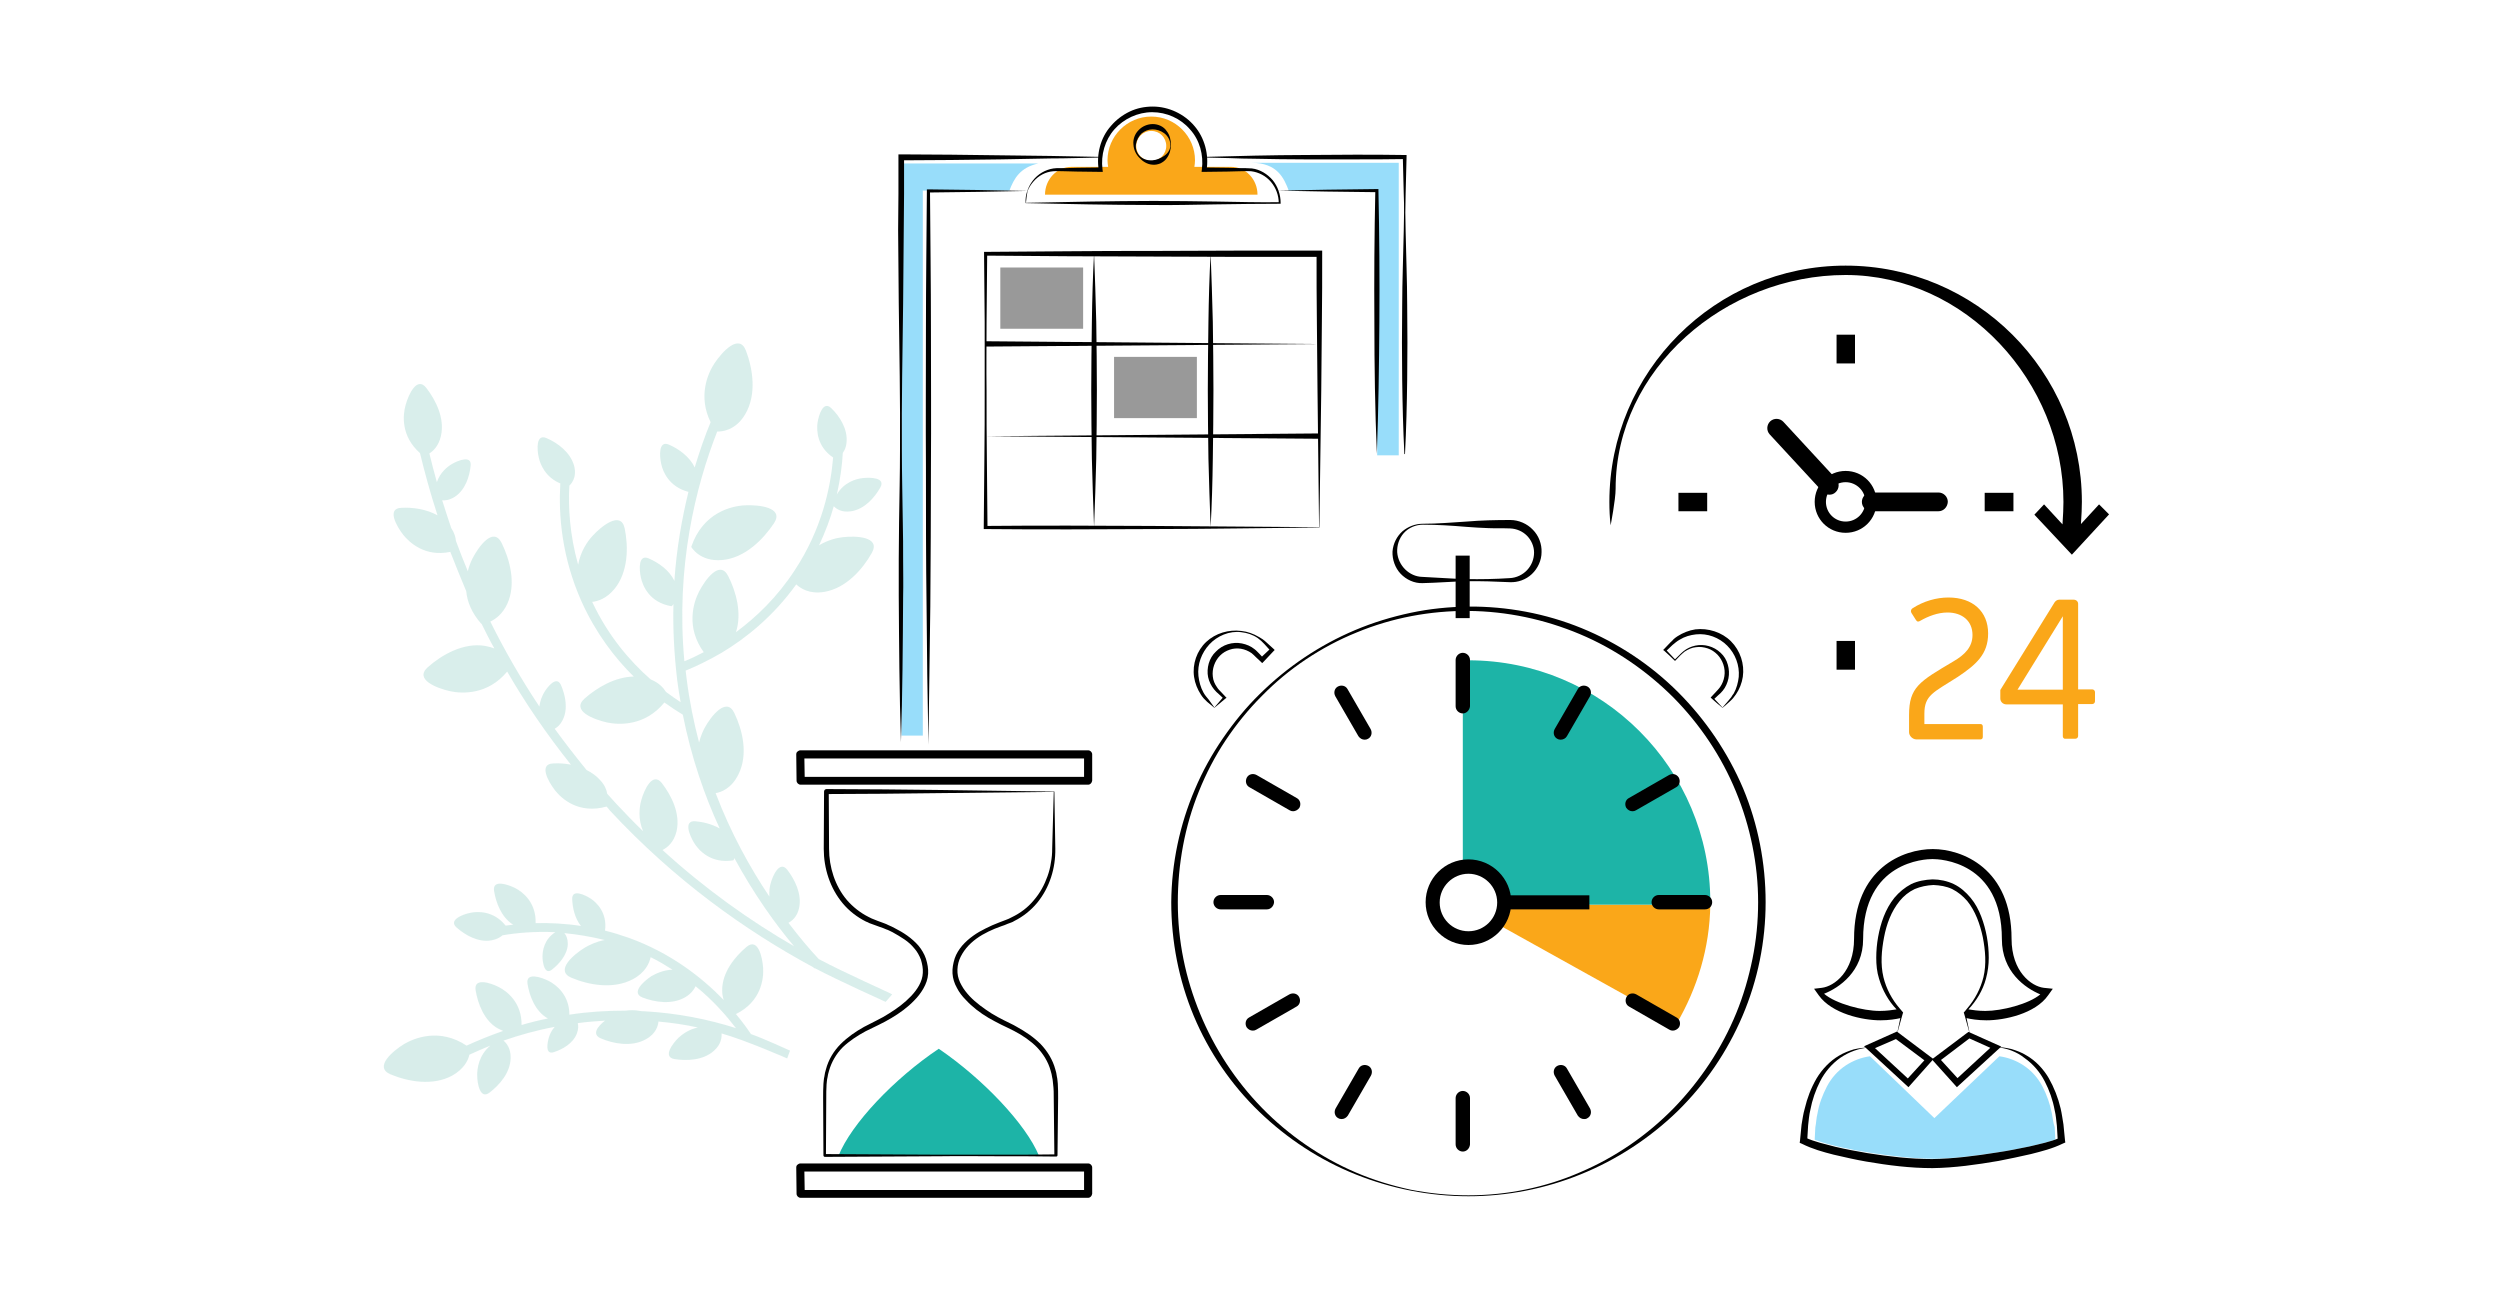 <?xml version="1.0" encoding="utf-8"?>
<!-- Generator: Adobe Illustrator 26.0.1, SVG Export Plug-In . SVG Version: 6.00 Build 0)  -->
<svg version="1.1" xmlns="http://www.w3.org/2000/svg" xmlns:xlink="http://www.w3.org/1999/xlink" x="0px" y="0px" width="800px"
	 height="420px" viewBox="0 0 800 420" style="enable-background:new 0 0 800 420;" xml:space="preserve">
<style type="text/css">
	.st0{fill:#98DDFA;}
	.st1{fill:#FAA719;}
	.st2{fill:#999999;}
	.st3{fill:#1DB4A7;}
	.st4{opacity:0.5;fill:#B3DDD7;}
	.st5{opacity:0.5;}
	.st6{fill:#B3DDD7;}
</style>
<g id="Layer_1">
</g>
<g id="Layer_2">
	<g>
		<path class="st0" d="M440.7,61h-28.3c-1.5-3.9-3.6-8.9-11.9-8.9h47.1v93.6h-6.9V61z"/>
		<path class="st1" d="M334.4,62.3h68c0-4.9-3.8-8.9-8.4-8.9h-11.8c0.1-0.7,0.2-1.4,0.2-2.1c0-7.7-6.3-14-14-14c-7.7,0-14,6.3-14,14
			c0,0.7,0.1,1.4,0.2,2.1h-11.8C338.2,53.4,334.4,57.4,334.4,62.3z M373.2,46.7c0,2.6-2.1,4.8-4.8,4.8c-2.6,0-4.8-2.1-4.8-4.8
			c0-2.6,2.1-4.8,4.8-4.8C371.1,41.9,373.2,44,373.2,46.7z"/>
		<rect x="320.1" y="85.6" class="st2" width="26.5" height="19.6"/>
		<rect x="356.5" y="114.2" class="st2" width="26.5" height="19.6"/>
		<path class="st1" d="M481.1,289.5c-0.2,2.3-1,4.3-2.3,6l57.7,32.1c6.6-11.3,10.6-24.2,10.8-38.1H481.1z"/>
		<path class="st3" d="M469.9,211.3c-0.6,0-1.2,0.2-1.8,0.2v66.2c0.6-0.1,1.2-0.4,1.8-0.4c6.3,0,11.4,5.1,11.4,11.4
			c0,0.3-0.1,0.5-0.2,0.8h66.1c0-0.3,0.1-0.5,0.1-0.8C547.3,246,512.7,211.3,469.9,211.3z"/>
		<path class="st3" d="M300.4,335.6c-14.2,9.5-28,24-32.1,34.3h64.2C328.3,359.7,314.5,345.2,300.4,335.6z"/>
		<path class="st0" d="M295.3,235.4V61H323c1.5-3.9,3.4-7.4,9.3-8.7c-4.9,0-43.8,0-43.8,0v183.1H295.3z"/>
		<g>
			<path class="st4" d="M252.8,336.2c0,0-8-3.7-12.5-5.3c-1.2-1.8-2.8-4-4.8-6.4c8.1-4,8.9-11.3,8.7-14.7c-0.2-3.4-1.6-9.9-5.3-6.8
				s-7.9,8.2-7.8,14c0,1.2,0.2,2.1,0.5,3c-6.9-7.1-16.8-15-30.4-19.9c-2.6-0.9-5.1-1.7-7.6-2.3c0.8-5.7-2.7-9-4.5-10.2
				c-2-1.3-6.1-3.2-6,0.1c0.1,2.7,0.8,6.1,2.8,8.6c-5.2-0.8-10.1-1-14.5-0.9c0.2-6.7-4.2-10-6.5-11.2c-2.4-1.2-7.4-2.9-6.8,0.9
				c0.6,3.7,2.3,8.4,6.1,10.8c-0.8,0.1-1.6,0.2-2.4,0.3c-3.8-4.8-9-4.6-11.3-4.1c-2.5,0.5-7.1,2.3-4.4,4.7c2.7,2.4,7,4.9,11.2,4.1
				c1.6-0.3,2.7-0.9,3.5-1.6c4.6-0.8,10.4-1.3,16.9-1c-3.6,2.3-4.1,6-4.1,7.8c0,2,0.7,6,3,4.2c2.3-1.8,5-4.8,5.1-8.2
				c0-1.7-0.5-2.8-1.1-3.5c4.1,0.4,8.4,1.1,12.9,2.2c-2.7,0.5-4.9,1.6-6.3,2.4c-3.6,2.2-9.8,7.4-4.3,9.7c5.5,2.3,13.4,3.8,19.7,0.4
				c3.9-2.1,5.2-5.1,5.6-7c2.5,1.2,4.8,2.6,7,4c-3,0.1-5.4,1.3-6.8,2.1c-2.4,1.6-6.6,5.3-2.8,6.8c3.9,1.5,9.4,2.4,13.7-0.1
				c1.8-1.1,2.7-2.3,3.3-3.5c5.7,4.6,9.9,9.5,12.9,13.4c-8.8-2.8-18.6-4.8-29.4-5.4c-0.4,0-0.8,0-1.3-0.1c-1.6-0.3-3.1-0.3-4.5-0.1
				c-6.4,0-12.4,0.4-18.1,1.3c0-6.4-4.3-9.6-6.6-10.8c-2.4-1.2-7.4-2.9-6.8,0.9c0.6,3.8,2.4,8.8,6.5,11.1c0,0,0,0,0.1,0
				c-3,0.6-5.8,1.3-8.5,2.1c0.1-7.2-4.7-10.8-7.2-12.1c-2.7-1.4-8.2-3.2-7.5,1c0.7,4.2,2.7,9.7,7.1,12.2c0.6,0.3,1.2,0.6,1.7,0.8
				c-4.3,1.5-8.2,3.1-11.7,4.7c-8.6-5.7-16.6-2.5-20-0.5c-3.6,2.2-9.8,7.4-4.3,9.7c5.5,2.3,13.4,3.8,19.7,0.4
				c3.7-2.1,5.1-4.8,5.5-6.7c2.1-1,4.3-1.9,6.7-2.9c-3.7,3.1-4.2,7.3-4.2,9.4c0,2.7,0.9,8,4,5.6c3.1-2.4,6.6-6.3,6.7-11
				c0.1-3.2-1.4-4.9-2.3-5.6c4.9-1.7,10.4-3.3,16.4-4.4c-1,1.1-1.5,2.3-1.8,3.2c-0.6,1.9-1.3,5.8,1.5,4.9c2.8-0.9,6.2-2.8,7.4-6
				c0.5-1.3,0.5-2.4,0.3-3.3c2.8-0.4,5.7-0.6,8.7-0.8c-2.3,1.8-4.4,4.4-1.3,5.7c4,1.7,9.8,2.8,14.3,0.3c3.4-1.8,4-4.5,4.1-5.7
				c4.4,0.4,8.6,1,12.6,1.9c-2.9,0.6-5,2.2-6.2,3.3c-1.9,1.9-5.1,6.1-1.3,6.8c3.8,0.6,9.1,0.5,12.6-2.6c2.4-2.1,2.6-4.4,2.5-5.6
				c7.8,2.2,21,8,21,8L252.8,336.2z"/>
			<g class="st5">
				<path class="st6" d="M262,306.9c-2.9-3.1-6.2-7-9.7-11.6c1.1-0.6,2.8-1.9,3.4-4.7c1-4.5-1.4-9.2-3.8-12.3
					c-2.4-3-4.6,1.8-5.3,4.4c-0.3,1-0.5,2.5-0.4,4.2c-6.1-9.1-12.3-20.2-17.2-33.1c1.8-0.3,5.1-1.5,7.3-6c3.2-6.4,1.3-14.2-1.3-19.6
					c-2.5-5.4-7.5,1-9.5,4.7c-0.6,1.1-1.3,2.7-1.8,4.7c-1.7-6.5-3.1-13.3-4-20.6c-0.1-0.8-0.2-1.6-0.3-2.4c3.2-1.3,7.2-3.2,11.5-5.7
					c7.7-4.6,16.5-11.6,23.9-21.9c1.4,1.3,4.2,3.2,9,2.4c7-1.2,12.3-7.3,15.2-12.5c2.9-5.2-5.2-5.5-9.3-5c-1.9,0.2-4.8,0.9-7.6,2.6
					c2-4.3,3.6-8.5,4.7-12.5c0.8,0.8,2.5,2.1,5.6,1.6c4.3-0.7,7.5-4.4,9.3-7.6c1.8-3.2-3.2-3.3-5.7-3c-2,0.2-5.9,1.3-8.2,5.2
					c1.1-4.9,1.7-9.5,1.9-13.3c0.6-0.8,1.1-1.9,1.2-3.4c0.4-4.3-2.3-8.4-4.9-10.9c-2.6-2.5-4,2.2-4.4,4.7c-0.3,2.4-0.2,7.6,5,11.1
					c-0.8,9.6-3.6,22.9-12.3,36.1c-5.6,8.6-12.3,15-18.8,19.8c2-6.1,0-13.1-2.5-18c-2.7-5.3-7.4,1.3-9.3,5
					c-1.8,3.5-4.3,11.4,1.5,19.4c-2.3,1.2-4.4,2.2-6.2,2.9c-2.8-30.3,3.6-55.9,10.5-73.5c1.2,0,5.8-0.1,9-5.6
					c3.7-6.3,2.4-14.5,0.2-20.3c-2.2-5.7-7.7,0.5-10.1,4.1c-2.1,3.2-5.3,10.5-1.2,18.8c-1.8,4.3-3.5,9.2-5.1,14.5
					c-1.6-3.5-5.2-6-8.2-7.3c-3.4-1.5-3.1,3.6-2.5,6.2c0.5,2.4,2.5,7.3,8.7,8.9c-2.1,8.6-3.8,18.1-4.5,28.5
					c-1.6-3.5-5.2-5.9-8.2-7.2c-3.4-1.5-3.1,3.6-2.5,6.2c0.6,2.6,2.7,7.9,9.8,9.1c0,0,0.3-0.2,0.6-0.7c-0.2,7.7,0.2,15.8,1.2,24.3
					c0.3,2.4,0.7,4.8,1.1,7.1c-1.5-1-3.1-2.1-4.7-3.3c-0.8-1.3-2.2-2.9-4.9-4c-6.6-5.8-13.6-13.9-18.7-24.8c1.9-0.2,4.6-1.1,7.1-4.1
					c4.5-5.5,4.5-13.6,3.3-19.4c-1.2-5.8-7.5-0.7-10.3,2.4c-1.6,1.7-3.8,4.9-4.6,9.2c-2.7-9.6-3.2-18.4-2.8-25.3
					c0.3-0.3,2.6-2.4,1.5-6.4c-1.2-4.3-5.3-7.3-8.8-8.8c-3.4-1.5-3.1,3.6-2.5,6.2c0.5,2.2,2.1,6.3,6.9,8.3
					c-0.6,9.9,0.4,23.5,6.8,37.8c4.6,10.2,10.7,18.1,16.7,24c-6.1,0.1-11.8,3.6-15.7,7c-4.5,4,3.1,6.8,7.2,7.7
					c3.8,0.8,12.1,1.2,18.3-6.4c2.1,1.5,4.1,2.8,5.9,3.9c2.7,13.6,6.9,25.8,11.8,36.4c-2.5-1.4-5.4-2.1-7.8-2.3
					c-3.9-0.3-1.8,4.6-0.4,6.9c1.4,2.3,5.3,6.8,12.6,5.6c0,0,0.2-0.3,0.3-0.7c6.3,11.6,13.1,21.1,19.1,28.2
					c-14-8.1-28.3-18.2-42.1-30.8c1.4-0.7,3.6-2.3,4.5-6c1.3-5.7-1.7-11.5-4.7-15.4c-3-3.8-5.7,2.2-6.6,5.5c-0.6,2.1-1.1,6,0.6,9.9
					c-2.9-2.8-5.7-5.7-8.6-8.8c-1-1.1-1.9-2.1-2.9-3.2c-0.2-1.3-0.8-2.8-2.2-4.3c-1.2-1.4-2.8-2.5-4.4-3.3c-3.6-4.4-7-8.8-10.2-13.2
					c0.9-0.5,1.8-1.3,2.5-2.7c1.9-3.6,0.9-8.1-0.5-11.3c-1.4-3.1-4.3,0.5-5.5,2.6c-0.5,0.9-1.2,2.5-1.4,4.3
					c-6.1-9.2-11.3-18.3-15.7-27.2c1.7-0.8,3.9-2.4,5.4-5.6c3-6.5,0.8-14.3-1.8-19.6c-2.7-5.3-7.4,1.3-9.3,5c-0.5,1-1.1,2.4-1.5,4.1
					c-1.4-3.3-2.6-6.5-3.8-9.7c-0.1-1.2-0.5-2.6-1.5-4.1c-1-3-2-6-2.9-8.9c1,0.1,2.4-0.1,4-1.1c3.4-2.2,4.8-6.6,5.1-10
					c0.4-3.4-4-1.7-6-0.5c-1.4,0.8-3.8,2.7-4.8,5.8c-0.9-3.2-1.7-6.3-2.4-9.2c1.3-0.8,3-2.5,3.7-5.6c1.3-5.7-1.7-11.5-4.7-15.4
					c-3-3.8-5.7,2.2-6.6,5.5c-0.9,3.1-1.6,9.9,4.6,15.4c1.5,6.2,3.3,12.8,5.6,19.9c-3.6-2-8-2.6-11.5-2.4c-4.9,0.1-1.6,5.9,0.5,8.6
					c2,2.5,7,7.2,15.1,5.5c1.6,4.1,3.3,8.3,5.1,12.6c0.3,3.3,1.7,6.9,4.8,10.4c0,0,0,0,0.1,0c1.3,2.6,2.6,5.3,4.1,7.9
					c-0.8-0.3-1.8-0.6-2.9-0.8c-7-1.2-14,2.9-18.4,6.8c-4.5,4,3.1,6.8,7.2,7.7c3.8,0.8,12,1.2,18.2-6.3c5.7,9.9,12.5,19.9,20.4,29.8
					c-1.9-0.4-3.8-0.5-5.6-0.4c-4.9,0.1-1.6,5.9,0.5,8.6c2.1,2.7,7.6,7.7,16.5,5.2c0,0,0,0,0,0c0.4,0.4,0.7,0.8,1,1.2
					c20.9,22.5,43.6,38.6,65.1,50.2c0.1,0.1,0.3,0.3,0.4,0.4l0.1-0.1c7.8,4.1,22.7,10.8,22.7,10.8l2.1-2.4
					C285.4,318,270,311.2,262,306.9z"/>
				<path class="st6" d="M238.4,161.7c-4.3,0.2-13.5,2.3-17.2,13.3c0,0,2.7,4.9,10,4.2c7.3-0.7,13.1-6.7,16.5-11.8
					C251,162.3,242.7,161.5,238.4,161.7z"/>
			</g>
		</g>
		<g>
			<path d="M610.7,347.9l-14.2-13.1l10.5-4.7l11.7,8.8L610.7,347.9z M600,335.4l10.5,9.7l5.3-5.8l-9.1-6.8L600,335.4z"/>
			<path d="M626.2,347.9l-8-8.9l11.7-8.8l10.5,4.7L626.2,347.9z M621.1,339.2l5.3,5.8l10.5-9.7l-6.7-3L621.1,339.2z"/>
			<path class="st0" d="M656.6,356.3c-0.6-3-1.6-5.9-3-8.6c-1.4-2.7-3.5-5.1-6.1-6.8c-2.3-1.5-4.9-2.5-7.7-2.9L619,357.8L598.4,338
				c-2.8,0.4-5.4,1.4-7.7,2.9c-2.6,1.7-4.7,4.1-6.1,6.8c-1.4,2.7-2.5,5.6-3,8.6c-0.4,1.5-0.4,3-0.7,4.5l-0.2,3.9
				c2.7,1.1,5.8,1.8,8.7,2.5c3.2,0.7,6.5,1.3,9.8,1.8c6.6,1,13.3,1.8,19.9,1.8c6.6-0.1,13.3-1,19.9-2c3.3-0.5,6.6-1.1,9.9-1.8
				c3-0.7,6.1-1.3,8.8-2.4l-0.2-3.9C657,359.3,656.9,357.8,656.6,356.3z"/>
			<path d="M654,316.1c-4-0.5-10.3-5.2-10.3-15.7c0-22.6-15.9-28.7-25.2-28.7c-9.4,0-25.2,6-25.2,28.7c0,10.5-6.3,15.2-10.3,15.7
				l-2.5,0.3l1.5,2.1c4.2,5.9,14.1,8,19.7,8c2.8,0,5.1-0.4,6.4-0.7l-1.1,5.3l1.5-5.4c0.2-0.8,0.5-1.7,0.5-1.7s-0.6-0.7-1.1-1.3
				c-2.5-2.9-4.3-6.3-5.2-10c-1-4.2-0.6-8.6,0.2-12.8c0.8-4.2,2.3-8.3,5-11.6c1.3-1.6,2.9-2.9,4.8-3.8c1.9-0.8,3.9-1.2,6-1.3
				c2.1,0.1,4.1,0.4,6,1.3c1.8,0.9,3.4,2.2,4.8,3.8c2.6,3.2,4.1,7.4,5,11.6c0.8,4.2,1.2,8.6,0.2,12.8c-0.9,3.6-2.7,7.1-5.2,10
				c-0.5,0.7-1.1,1.3-1.1,1.3s0.3,0.9,0.5,1.7l1.5,5.4l-1.1-5.3c1.3,0.3,3.6,0.7,6.4,0.7c5.7,0,15.6-2.1,19.7-8l1.5-2.1L654,316.1z
				 M635.3,323.5c-2.2,0-4.2-0.3-5.4-0.5c2.6-2.8,4.6-6.1,5.6-9.8c0.6-2.2,0.9-4.5,0.9-6.7c0-2.2-0.2-4.5-0.6-6.7
				c-0.4-2.2-1-4.4-1.8-6.5c-0.8-2.1-1.9-4.2-3.4-6c-1.5-1.8-3.3-3.4-5.4-4.4c-2.1-1-4.5-1.5-6.8-1.5c-2.3,0.1-4.7,0.5-6.8,1.5
				c-2.1,1.1-3.9,2.6-5.4,4.4c-2.9,3.6-4.4,8.1-5.2,12.5c-0.4,2.2-0.6,4.5-0.6,6.7c0,2.2,0.2,4.5,0.9,6.7c1.1,3.7,3,7.1,5.6,9.8
				c-1.2,0.2-3.2,0.5-5.4,0.5c-5.3,0-14.1-2.3-17.8-5.5c4.8-1.9,12.5-7.1,12.5-17.5c0-24.9,19.9-25.6,22.2-25.6
				c2.3,0,22.2,0.7,22.2,25.6c0,10.5,7.5,15.7,12.3,17.7C649.2,321.3,640.6,323.5,635.3,323.5z"/>
			<path d="M638.6,335.1c1.7-0.1,3.4,0.2,5.1,0.6c1.6,0.5,3.3,1.1,4.7,2c3,1.7,5.5,4.4,7.2,7.3c1.7,3,3,6.3,3.8,9.7
				c0.4,1.7,0.6,3.4,0.9,5.1l0.5,5.1l0.1,0.7l-0.7,0.3c-3.5,1.7-6.8,2.5-10.3,3.4c-3.4,0.8-6.9,1.5-10.4,2.2c-7,1.2-14,2.2-21.1,2.3
				c-7.2,0-14.2-0.9-21.2-2.1c-3.5-0.6-6.9-1.4-10.4-2.2c-3.5-0.9-6.8-1.8-10.2-3.5l-0.7-0.3l0.1-0.7l0.5-5.1c0.3-1.7,0.5-3.4,1-5.1
				c0.8-3.4,2-6.6,3.8-9.7c1.8-3,4.3-5.6,7.2-7.3c1.5-0.9,3.1-1.5,4.7-2c1.7-0.4,3.4-0.6,5.1-0.6c-3.4,0.2-6.6,1.4-9.4,3.3
				c-2.7,1.9-4.9,4.5-6.4,7.4c-1.5,2.9-2.6,6.1-3.2,9.3c-0.4,1.6-0.5,3.3-0.7,4.9l-0.3,5l-0.6-1.1c2.9,1.4,6.4,2.1,9.7,3
				c3.4,0.8,6.8,1.4,10.2,2c6.9,1.1,13.8,1.9,20.7,1.9c6.8-0.1,13.8-1,20.7-2.1c3.4-0.5,6.9-1.2,10.3-1.9c3.3-0.8,6.9-1.5,9.8-2.8
				l-0.6,1.1l-0.3-5c-0.2-1.6-0.3-3.3-0.7-4.9c-0.6-3.3-1.7-6.4-3.2-9.3c-1.5-2.9-3.7-5.5-6.4-7.4
				C645.3,336.5,642,335.3,638.6,335.1z"/>
		</g>
		<g>
			<path d="M328.3,64.9l10.4-0.2l10.2-0.2c6.8-0.1,13.6-0.2,20.3-0.2c6.7,0,13.4,0.1,20.1,0.2c6.7,0.1,13.5,0.3,20.2,0.2l-0.3,0.3
				c0-2.5-0.9-4.9-2.5-6.8c-1.6-1.9-3.9-3.1-6.3-3.4c-1.2-0.1-2.5,0-3.7,0l-3.8,0.1l-7.6,0.1l-0.8,0l0.1-0.8
				c0.6-4.6-0.7-9.4-3.8-12.8c-3-3.5-7.5-5.5-12.1-5.5c-4.6,0-9.1,2.1-12.1,5.5c-3,3.4-4.4,8.2-3.8,12.8l0.1,0.8l-0.8,0l-7.6-0.1
				l-3.8-0.1c-1.2,0-2.6-0.1-3.7,0c-2.4,0.2-4.7,1.4-6.3,3.3c-0.8,0.9-1.5,2-1.9,3.1C328.6,62.4,328.4,63.7,328.3,64.9z M328.2,65
				c-0.1-1.4,0.1-2.6,0.5-3.8c0.4-1.2,1-2.4,1.8-3.4c1.6-2.1,4-3.5,6.6-3.9c0.7-0.1,1.3-0.1,1.9-0.1l1.9,0l3.8-0.1l7.6-0.1l-0.7,0.8
				c-0.8-4.9,0.5-10.3,3.9-14.1c1.6-1.9,3.7-3.5,6-4.6c2.3-1.1,4.8-1.6,7.4-1.6c5.1,0,10.1,2.4,13.3,6.2c3.3,3.8,4.7,9.2,3.9,14.1
				l-0.7-0.8l7.6,0.1l3.8,0.1c1.3,0,2.5,0,3.8,0.1c2.6,0.3,5,1.8,6.7,3.8c1.6,2,2.5,4.6,2.5,7.2l0,0.3l-0.3,0
				c-6.8,0-13.6,0.1-20.4,0.2c-6.8,0.1-13.7,0.3-20.5,0.2c-6.8,0-13.6-0.1-20.4-0.2l-10.1-0.2L328.2,65z"/>
			<path d="M374.7,46.3c0,1.5-0.4,3.1-1.4,4.4c-0.5,0.7-1.2,1.2-2,1.6c-0.8,0.3-1.6,0.5-2.5,0.4c-1.7-0.1-3.2-1.1-4.2-2.2
				c-1.1-1.1-1.8-2.6-1.9-4.2c-0.2-1.6,0.4-3.4,1.6-4.6c1.2-1.3,2.9-2,4.6-2c1.7,0,3.5,0.8,4.4,2.2
				C374.3,43.1,374.7,44.8,374.7,46.3z M374.5,46.3c0-1.5-0.9-2.9-2-3.7c-1.1-0.8-2.4-1.2-3.7-1.2c-1.3,0-2.5,0.5-3.5,1.3
				c-0.9,0.9-1.6,2.1-1.8,3.5c-0.2,1.4,0.3,2.9,1.4,3.9c1.1,1,2.6,1.3,3.9,1.2c1.3-0.1,2.5-0.6,3.7-1.4
				C373.7,49.1,374.6,47.8,374.5,46.3z"/>
		</g>
		<g>
			<path d="M422.2,168.8l-26.5,0.3c-8.9,0.1-17.8,0.2-26.7,0.2l-26.8,0.1c-8.9,0-17.9,0-26.8-0.1l-0.6,0l0-0.6l0.2-21.9
				c0.1-7.3,0.1-14.6,0.1-21.9c0-7.3,0-14.6,0-21.9l-0.2-21.9l0-0.5l0.5,0l26.7-0.2c8.9-0.1,17.8-0.1,26.7-0.1l26.7-0.1l26.7,0
				l0.9,0l0,0.9c0,7.3,0,14.7-0.1,22l-0.2,22L422.2,168.8z M422.1,168.7l-0.5-43.9l-0.2-21.8c-0.1-7.3-0.1-14.5-0.1-21.7l0.9,0.9
				l-26.7,0l-26.7-0.1c-8.9,0-17.8-0.1-26.7-0.1l-26.7-0.2l0.5-0.5l-0.2,21.9c0,7.3-0.1,14.6,0,21.9c0,7.3,0,14.6,0.1,21.9l0.2,21.9
				l-0.6-0.6c8.9-0.1,17.7-0.1,26.5-0.1l26.6,0.1l26.7,0.2L422.1,168.7z"/>
			<polygon points="315.4,109.2 422.1,110.1 315.4,110.9 			"/>
			<polygon points="422.1,140.4 315.4,139.6 422.1,138.7 			"/>
			<path d="M350.1,168.7c-0.3-7.3-0.5-14.6-0.7-21.9c-0.1-7.3-0.2-14.6-0.2-21.9c0-7.3,0.1-14.6,0.2-21.9c0.1-7.3,0.3-14.6,0.7-21.9
				c0.3,7.3,0.5,14.6,0.7,21.9c0.1,7.3,0.2,14.6,0.2,21.9c0,7.3-0.1,14.6-0.2,21.9C350.6,154.1,350.4,161.4,350.1,168.7z"/>
			<path d="M387.4,168.7c-0.3-7.3-0.5-14.6-0.7-21.9c-0.1-7.3-0.2-14.6-0.2-21.9c0-7.3,0.1-14.6,0.2-21.9c0.1-7.3,0.3-14.6,0.7-21.9
				c0.3,7.3,0.5,14.6,0.7,21.9c0.1,7.3,0.2,14.6,0.2,21.9c0,7.3-0.1,14.6-0.2,21.9C388,154.1,387.8,161.4,387.4,168.7z"/>
		</g>
		<path d="M408.8,61c5.3-0.1,10.6-0.2,15.9-0.3l15.9-0.2l0.5,0l0,0.5c0.3,14,0.4,28.1,0.3,42.1c-0.1,14-0.3,28.1-0.8,42.1
			c-0.6-14-0.8-28.1-0.8-42.1c-0.1-14,0-28.1,0.3-42.1l0.5,0.5l-15.9-0.2C419.4,61.2,414.1,61.1,408.8,61z"/>
		<path d="M297.1,238.3c-0.3-14.8-0.5-29.6-0.6-44.3c-0.2-14.8-0.2-29.6-0.2-44.3c-0.1-14.8,0-29.6,0-44.3c0-14.8,0.2-29.6,0.3-44.3
			l0-0.5l0.5,0l15.8,0.2l15.8,0.3l-15.8,0.3l-15.8,0.2l0.5-0.5c0.1,14.8,0.3,29.6,0.3,44.3c0,14.8,0.1,29.6,0,44.3
			c0,14.8-0.1,29.6-0.2,44.3C297.5,208.8,297.3,223.6,297.1,238.3z"/>
		<path d="M288.3,237.4c-0.5-15.6-0.6-31.2-0.7-46.8c0-3.9,0-7.8,0-11.7c0-3.9,0.1-7.8,0.1-11.7c0.1-7.8,0.3-15.6,0.3-23.4
			c0.1-15.6-0.2-31.2-0.4-46.8l-0.2-23.4L287.5,62l0-11.7l0-0.9l0.9,0l15.9,0.1l15.9,0.2l15.9,0.2c5.3,0.1,10.6,0.2,15.9,0.3v0.2
			c-5.3,0.1-10.6,0.3-15.9,0.3L320.2,51l-15.9,0.2l-15.9,0.1l0.9-0.9l0,11.7l-0.1,11.7l-0.2,23.4c-0.2,15.6-0.5,31.2-0.4,46.8
			c0,7.8,0.2,15.6,0.3,23.4c0.1,3.9,0.1,7.8,0.1,11.7c0,3.9,0.1,7.8,0,11.7c-0.1,15.6-0.2,31.2-0.7,46.8H288.3z"/>
		<path d="M385.7,50.2l8-0.2c2.7-0.1,5.3-0.1,8-0.2c5.3-0.1,10.6-0.2,15.9-0.2l15.9-0.1c5.3,0,10.6,0,15.9,0.1l0.7,0l0,0.6
			l-0.3,11.9c0,2-0.1,4-0.1,5.9l0.1,5.9c0.1,4,0.2,7.9,0.3,11.9c0.1,4,0.2,7.9,0.2,11.9c0.1,7.9,0.1,15.9,0,23.8
			c-0.1,7.9-0.3,15.9-0.7,23.8h-0.2c-0.4-7.9-0.6-15.9-0.7-23.8c-0.1-7.9-0.1-15.9,0-23.8c0-4,0.1-7.9,0.2-11.9
			c0.1-4,0.2-7.9,0.3-11.9l0.1-5.9c0-2,0-4-0.1-5.9l-0.3-11.9l0.7,0.7C444,51,438.7,51,433.4,51L417.5,51c-5.3,0-10.6-0.1-15.9-0.2
			c-2.7,0-5.3-0.1-8-0.2l-8-0.2V50.2z"/>
		<path d="M469.9,382.8c-12.3,0-24.6-2.4-36.1-7c-11.5-4.6-22-11.5-30.9-20.1c-8.9-8.6-16.1-19.1-20.9-30.6
			c-4.8-11.5-7.2-23.9-7.2-36.4c0.1-12.4,2.7-24.8,7.6-36.2c2.4-5.7,5.4-11.1,8.9-16.2c3.5-5.1,7.4-9.9,11.8-14.2
			c8.8-8.7,19.2-15.7,30.6-20.5c5.7-2.4,11.6-4.2,17.7-5.5c6.1-1.3,12.2-1.9,18.4-2c12.4-0.1,24.8,2.2,36.3,6.9
			c11.5,4.7,22.1,11.7,30.9,20.5c8.8,8.8,15.9,19.3,20.8,30.8c4.8,11.5,7.2,24,7.2,36.4c0,12.5-2.5,24.9-7.4,36.4
			c-4.9,11.5-12,21.9-20.9,30.6c-8.9,8.6-19.5,15.5-30.9,20.1C494.5,380.4,482.2,382.8,469.9,382.8z M469.9,382.5
			c12.3,0,24.6-2.5,35.8-7.4c11.3-4.8,21.5-11.9,30-20.6c8.5-8.8,15.3-19.1,19.9-30.3c2.3-5.6,4-11.5,5.2-17.4
			c1.2-5.9,1.8-12,1.8-18.1c0-12.1-2.5-24.2-7.1-35.4c-4.6-11.2-11.5-21.5-20-30.1c-8.6-8.6-18.8-15.6-30-20.3
			c-11.2-4.7-23.3-7.3-35.6-7.4c-12.2-0.1-24.5,2.2-35.8,6.9c-5.7,2.3-11.1,5.2-16.2,8.6c-5.1,3.4-9.8,7.3-14.1,11.7
			c-4.3,4.3-8.2,9.1-11.6,14.2c-3.4,5.1-6.2,10.5-8.5,16.2c-4.6,11.3-6.8,23.5-6.8,35.7c0,6.1,0.6,12.2,1.8,18.1
			c1.2,6,3,11.8,5.3,17.4c4.6,11.2,11.4,21.6,19.9,30.3c8.5,8.7,18.8,15.8,30,20.6c5.6,2.4,11.5,4.2,17.5,5.5
			C457.6,381.9,463.7,382.5,469.9,382.5z"/>
		<path d="M455.3,167.9c-2.3,0-4.6,1-6.1,2.7c-1.5,1.7-2.2,3.9-2.1,6.1c0.3,4.3,3.9,7.8,8,7.9c4.6,0.2,9.3,0.6,14,0.7
			c4.7,0.1,9.3,0,14-0.3c2.2-0.1,4.2-1.1,5.6-2.6c1.4-1.5,2.2-3.5,2.2-5.6c0-2-0.9-4-2.3-5.4c-1.4-1.4-3.3-2.2-5.3-2.3
			c-2.3-0.1-4.6,0-7-0.1c-2.3-0.1-4.7-0.2-7-0.4C464.6,168.2,459.9,167.9,455.3,167.9z M455.3,167.6c4.7,0,9.3-0.4,14-0.7
			c4.7-0.4,9.3-0.5,14-0.5c2.7,0,5.4,1.2,7.2,3.1c1.9,1.9,2.9,4.6,2.8,7.2c0,2.6-1.2,5.2-3.1,7c-1.9,1.8-4.5,2.7-7,2.6
			c-4.7-0.2-9.3-0.4-14-0.3c-4.7,0.1-9.3,0.5-14,0.6c-2.6,0.1-5.2-1.1-7-3c-1.8-1.9-2.7-4.6-2.6-7.1c0.2-2.6,1.4-4.9,3.2-6.5
			C450.6,168.5,452.9,167.6,455.3,167.6z"/>
		<path d="M388.6,226.5c-0.7-0.6-1.5-1.2-2.3-1.9c-0.4-0.4-0.7-0.7-1.1-1.1c-0.3-0.4-0.7-0.8-0.9-1.2c-1.1-1.7-1.9-3.6-2.2-5.7
			c-0.6-4.1,0.9-8.4,3.9-11.2c3-2.8,7.2-4,11.2-3.5c2,0.2,3.9,0.9,5.6,1.9c0.4,0.2,0.8,0.5,1.3,0.8c0.4,0.3,0.8,0.6,1.2,1l2.2,2
			l0.4,0.4l-0.4,0.4c-1,1.1-2.1,2.2-3.1,3.3l-0.5,0.5l-0.5-0.5l-1.5-1.4c-0.5-0.5-0.9-0.9-1.4-1.3c-1-0.7-2.2-1.2-3.4-1.4
			c-1.2-0.2-2.5-0.1-3.6,0.3c-1.2,0.4-2.2,1-3.1,1.9c-1.7,1.7-2.6,4.3-2.3,6.7c0.1,1.2,0.6,2.4,1.4,3.5c0.3,0.5,0.8,1,1.3,1.5
			l1.4,1.5l0.3,0.3l-0.3,0.2L388.6,226.5z M388.6,226.4l2.9-3.4v0.5l-1.5-1.4c-0.5-0.4-1-0.9-1.5-1.5c-0.9-1.1-1.6-2.5-1.9-3.9
			c-0.3-1.4-0.2-3,0.2-4.4c0.4-1.4,1.2-2.8,2.3-3.8c2.1-2.2,5.3-3.2,8.3-2.6c1.5,0.3,2.9,0.9,4,1.8c0.3,0.2,0.6,0.5,0.8,0.7
			c0.3,0.3,0.5,0.5,0.7,0.7l1.4,1.5l-1,0c1.1-1,2.2-2.1,3.3-3.1l0,0.8l-2-2.2c-0.3-0.3-0.7-0.7-1-1c-0.4-0.3-0.7-0.6-1.1-0.9
			c-1.6-1.1-3.4-1.7-5.3-1.9c-3.8-0.5-7.7,1.2-10.2,3.9c-2.5,2.7-3.9,6.4-3.5,10.1c0.2,1.8,0.7,3.7,1.6,5.3c0.2,0.4,0.5,0.8,0.8,1.2
			c0.3,0.4,0.6,0.7,0.9,1.1L388.6,226.4z"/>
		<path d="M551.2,226.5c-1.1-0.9-2.3-1.9-3.5-3l-0.3-0.3l0.3-0.3l1.4-1.5c0.5-0.5,0.9-1,1.3-1.5c0.7-1,1.2-2.2,1.4-3.5
			c0.4-2.5-0.5-5.1-2.2-6.9c-0.9-0.9-1.9-1.6-3.1-2c-1.2-0.4-2.5-0.6-3.8-0.4c-1.3,0.1-2.5,0.7-3.6,1.4c-1,0.8-2,1.8-2.9,2.8
			l-0.2,0.2l-0.2-0.2c-1.1-1.1-2.2-2.1-3.3-3.1l-0.3-0.2l0.3-0.3l2-2.1c0.4-0.3,0.7-0.7,1.1-1.1c0.4-0.3,0.8-0.7,1.2-0.9
			c1.7-1.1,3.7-1.9,5.7-2.2c4.1-0.5,8.5,0.9,11.4,3.8c3,3,4.4,7.3,3.8,11.4c-0.3,2-1.1,4-2.2,5.6c-0.3,0.4-0.6,0.8-0.9,1.2
			c-0.3,0.4-0.7,0.7-1.1,1.1C552.7,225.3,551.9,225.9,551.2,226.5z M551.2,226.4l1.9-2.2c0.3-0.4,0.6-0.7,0.9-1.1
			c0.2-0.4,0.5-0.8,0.8-1.2c0.9-1.6,1.4-3.5,1.6-5.3c0.3-3.7-1.1-7.4-3.7-10c-2.6-2.6-6.3-4-10-3.6c-1.8,0.2-3.6,0.7-5.2,1.7
			c-0.4,0.2-0.8,0.5-1.2,0.8c-0.4,0.3-0.7,0.6-1.1,0.9l-2.1,2l0-0.5c1,1.1,2.1,2.2,3.1,3.3l-0.4,0l1.4-1.4c0.5-0.5,1-1,1.5-1.4
			c1.1-0.9,2.4-1.5,3.8-1.8c2.8-0.6,5.9,0.2,8.1,2.3c1.1,1,1.9,2.3,2.3,3.8c0.4,1.4,0.5,2.9,0.2,4.4c-0.3,1.4-0.9,2.8-1.8,3.9
			c-0.5,0.6-1,1.1-1.5,1.5l-1.5,1.4l0-0.6L551.2,226.4z"/>
		<g>
			<path d="M468.1,368.5c-1.2,0-2.3-1-2.3-2.3v-14.8c0-1.2,1-2.3,2.3-2.3c1.2,0,2.3,1,2.3,2.3v14.8
				C470.3,367.5,469.3,368.5,468.1,368.5z"/>
			<path d="M468.1,228.3c-1.2,0-2.3-1-2.3-2.3v-14.8c0-1.2,1-2.3,2.3-2.3c1.2,0,2.3,1,2.3,2.3V226
				C470.3,227.2,469.3,228.3,468.1,228.3z"/>
			<path d="M506.9,358.1c-0.8,0-1.5-0.4-2-1.1l-7.4-12.8c-0.6-1.1-0.3-2.5,0.8-3.1c1.1-0.6,2.5-0.3,3.1,0.8l7.4,12.8
				c0.6,1.1,0.3,2.5-0.8,3.1C507.6,358.1,507.2,358.1,506.9,358.1z"/>
			<path d="M436.7,236.7c-0.8,0-1.5-0.4-2-1.1l-7.4-12.8c-0.6-1.1-0.3-2.5,0.8-3.1c1.1-0.6,2.5-0.3,3.1,0.8l7.4,12.8
				c0.6,1.1,0.3,2.5-0.8,3.1C437.5,236.6,437.1,236.7,436.7,236.7z"/>
			<path d="M535.3,329.8c-0.4,0-0.8-0.1-1.1-0.3l-12.9-7.4c-1.1-0.6-1.4-2-0.8-3.1c0.6-1.1,2-1.4,3.1-0.8l12.9,7.4
				c1.1,0.6,1.4,2,0.8,3.1C536.8,329.4,536,329.8,535.3,329.8z"/>
			<path d="M413.8,259.6c-0.4,0-0.8-0.1-1.1-0.3l-12.9-7.4c-1.1-0.6-1.4-2-0.8-3.1c0.6-1.1,2-1.4,3.1-0.8l12.9,7.4
				c1.1,0.6,1.4,2,0.8,3.1C415.3,259.2,414.5,259.6,413.8,259.6z"/>
			<path d="M545.6,291h-14.8c-1.2,0-2.3-1-2.3-2.3c0-1.2,1-2.3,2.3-2.3h14.8c1.2,0,2.3,1,2.3,2.3C547.9,290,546.9,291,545.6,291z"/>
			<path d="M405.4,291h-14.8c-1.2,0-2.3-1-2.3-2.3c0-1.2,1-2.3,2.3-2.3h14.8c1.2,0,2.3,1,2.3,2.3C407.6,290,406.6,291,405.4,291z"/>
			<path d="M522.4,259.6c-0.8,0-1.5-0.4-2-1.1c-0.6-1.1-0.3-2.5,0.8-3.1l12.9-7.4c1.1-0.6,2.4-0.3,3.1,0.8c0.6,1.1,0.3,2.5-0.8,3.1
				l-12.9,7.4C523.2,259.5,522.8,259.6,522.4,259.6z"/>
			<path d="M400.9,329.8c-0.8,0-1.5-0.4-2-1.1c-0.6-1.1-0.3-2.5,0.8-3.1l12.9-7.4c1.1-0.6,2.5-0.3,3.1,0.8c0.6,1.1,0.3,2.5-0.8,3.1
				l-12.9,7.4C401.7,329.7,401.3,329.8,400.9,329.8z"/>
			<path d="M499.4,236.7c-0.4,0-0.8-0.1-1.1-0.3c-1.1-0.6-1.4-2-0.8-3.1l7.4-12.8c0.6-1.1,2-1.4,3.1-0.8c1.1,0.6,1.4,2,0.8,3.1
				l-7.4,12.8C501,236.3,500.2,236.7,499.4,236.7z"/>
			<path d="M429.3,358.1c-0.4,0-0.8-0.1-1.1-0.3c-1.1-0.6-1.4-2-0.8-3.1l7.4-12.8c0.6-1.1,2-1.4,3.1-0.8c1.1,0.6,1.4,2,0.8,3.1
				l-7.4,12.8C430.8,357.7,430.1,358.1,429.3,358.1z"/>
		</g>
		<g>
			<path d="M469.9,302.4c-7.5,0-13.7-6.1-13.7-13.7c0-7.5,6.1-13.7,13.7-13.7c7.5,0,13.7,6.1,13.7,13.7
				C483.6,296.3,477.4,302.4,469.9,302.4z M469.9,279.6c-5,0-9.2,4.1-9.2,9.2c0,5.1,4.1,9.2,9.2,9.2c5.1,0,9.2-4.1,9.2-9.2
				C479.1,283.7,474.9,279.6,469.9,279.6z"/>
			<rect x="465.8" y="177.8" width="4.5" height="20"/>
			<rect x="481.3" y="286.5" width="27.3" height="4.5"/>
		</g>
		<g>
			<path class="st1" d="M610.9,234.3v-5.5c0-8.9,3.3-10.7,14.1-17.1c3.8-2.2,6.2-4.7,6.2-8.5c0-4.5-3.3-7.2-8-7.2
				c-3.1,0-6.2,1.2-8.8,2.7c-0.2,0.1-0.4,0.2-0.6,0.2c-0.3,0-0.5-0.2-0.7-0.5l-1.4-2.2c-0.1-0.2-0.2-0.4-0.2-0.6
				c0-0.4,0.2-0.8,0.6-1c3.4-2.2,7.5-3.4,11.4-3.4c7.8,0,12.7,4.5,12.7,11.5c0,6.7-3.9,10-9.7,13.9c-7.8,5-10.7,5.8-10.7,11.8v3.3
				h18c0.4,0,0.7,0.3,0.7,0.8v3.3c0,0.5-0.3,0.8-0.7,0.8h-20.7C611.9,236.5,610.9,235.4,610.9,234.3z"/>
			<path class="st1" d="M660.1,235.6v-10.2H642c-1,0-1.9-0.8-1.9-1.9v-2.7l17.4-28.1c0.3-0.4,0.8-0.8,1.4-0.8h4.7
				c0.8,0,1.4,0.6,1.4,1.3v27.4h4.5c0.5,0,0.9,0.4,0.9,0.9v2.9c0,0.5-0.4,0.9-0.9,0.9H665v10.2c0,0.5-0.4,0.9-0.9,0.9H661
				C660.5,236.5,660.1,236.1,660.1,235.6z M660.1,220.7v-23.5l-14.5,23.5H660.1z"/>
		</g>
		<g>
			<g>
				<path d="M590.6,170.5c-5.5,0-9.9-4.4-9.9-9.9c0-5.5,4.4-9.9,9.9-9.9c5.5,0,9.9,4.4,9.9,9.9C600.5,166.1,596.1,170.5,590.6,170.5
					z M590.6,154.3c-3.5,0-6.3,2.8-6.3,6.3c0,3.5,2.8,6.3,6.3,6.3c3.5,0,6.3-2.8,6.3-6.3C597,157.2,594.1,154.3,590.6,154.3z"/>
				<g>
					<rect x="537.1" y="157.7" width="9.2" height="5.9"/>
					<rect x="635.1" y="157.7" width="9.2" height="5.9"/>
					<rect x="587.7" y="205.1" width="5.9" height="9.2"/>
					<rect x="587.7" y="107.1" width="5.9" height="9.2"/>
				</g>
				<path d="M620.3,163.6h-21.5c-1.6,0-3-1.3-3-3c0-1.6,1.3-3,3-3h21.5c1.6,0,3,1.3,3,3C623.2,162.3,621.9,163.6,620.3,163.6z"/>
				<path d="M585.4,158.3c-0.8,0-1.6-0.3-2.2-1L566.3,139c-1.1-1.2-1-3.1,0.2-4.2c1.2-1.1,3.1-1,4.2,0.2l16.9,18.3
					c1.1,1.2,1,3.1-0.2,4.2C586.8,158.1,586.1,158.3,585.4,158.3z"/>
			</g>
			<path d="M671.7,161.4l-5.8,6.3c0.2-2.7,0.3-5.5,0.3-7.1c0-41.7-33.9-75.6-75.6-75.6c-41.7,0-75.6,33.9-75.6,75.6
				c0,2.5,0.1,5,0.4,7.5c0,0,1.6-8.2,1.6-11.7c0-38.4,35.2-68.4,73.6-68.4c38.4,0,69.7,34.2,69.7,72.6c0,1.5-0.1,4.5-0.3,7.2
				l-5.9-6.4l-3.1,3.3l12,12.8l11.9-12.9L671.7,161.4z"/>
		</g>
		<path d="M337.4,253.3l0.3,18.3c0.1,6.2-1.8,12.4-5.8,17.3c-2,2.4-4.5,4.4-7.3,5.8c-0.3,0.2-0.7,0.4-1,0.5l-1.1,0.4
			c-0.7,0.3-1.4,0.6-2.1,0.8c-0.7,0.3-1.4,0.5-2.1,0.8c-0.7,0.3-1.4,0.6-2,0.9c-2.7,1.3-5.2,3-7.1,5.3c-0.9,1.1-1.7,2.4-2.2,3.7
			c-0.5,1.3-0.7,2.8-0.6,4.2c0.1,1.4,0.6,2.8,1.3,4c0.7,1.3,1.6,2.4,2.6,3.5c2,2.1,4.5,3.9,7,5.5c1.3,0.8,2.6,1.5,4,2.2
			c1.3,0.7,2.8,1.3,4.1,2.1c2.7,1.5,5.3,3.2,7.6,5.5c2.2,2.3,3.9,5.1,4.7,8.1c0.1,0.4,0.2,0.8,0.3,1.1l0.2,1.2
			c0.2,0.8,0.2,1.5,0.3,2.3c0.1,1.6,0.1,3.1,0.1,4.6l-0.2,18.3v0c0,0.2-0.2,0.4-0.4,0.4h0c-6.2-0.1-12.3-0.1-18.5-0.1
			c-6.2,0-12.3-0.1-18.5,0l-18.5,0.1l-18.5,0.1c-0.3,0-0.5-0.2-0.5-0.5v0l0,0l-0.1-18.3c0-1.5,0-3.1,0.1-4.6
			c0.1-0.8,0.1-1.6,0.3-2.3l0.2-1.2c0.1-0.4,0.2-0.8,0.3-1.1c0.8-3.1,2.5-5.9,4.7-8.1c2.2-2.2,4.8-4,7.5-5.5
			c1.3-0.7,2.8-1.4,4.1-2.1c1.4-0.7,2.7-1.4,3.9-2.2c2.6-1.6,5-3.4,7-5.5c2-2.1,3.7-4.7,3.8-7.5c0.1-1.4-0.2-2.8-0.6-4.2
			c-0.5-1.3-1.2-2.6-2.1-3.6c-0.9-1.1-2-2.1-3.2-2.9c-1.2-0.8-2.5-1.6-3.8-2.3c-0.7-0.3-1.3-0.7-2-0.9c-0.7-0.3-1.4-0.6-2.1-0.8
			l-1.1-0.4l-1.1-0.4l-1.1-0.4c-0.4-0.2-0.7-0.4-1.1-0.5c-2.8-1.4-5.4-3.4-7.4-5.8c-4.1-4.9-6.1-11.2-6.1-17.5l0.1-18.3v0
			c0-0.4,0.3-0.8,0.8-0.8h0l18.3,0.1l18.3,0.2L337.4,253.3z M337.2,253.4l-36.6,0.4l-18.1,0.2l-18.1,0.1l0.8-0.8l0.1,18.3
			c0,5.9,1.9,11.9,5.7,16.4c1.9,2.2,4.3,4.1,6.9,5.4c0.3,0.2,0.7,0.3,1,0.5l1,0.4l1,0.4l1.1,0.4c0.7,0.3,1.5,0.5,2.2,0.9
			c0.7,0.3,1.4,0.6,2.1,1c2.8,1.4,5.5,3.2,7.6,5.6c1,1.2,1.9,2.7,2.4,4.2c0.5,1.6,0.8,3.2,0.7,4.8c-0.1,1.7-0.7,3.3-1.5,4.7
			c-0.8,1.4-1.8,2.7-2.9,3.8c-2.2,2.3-4.7,4.1-7.4,5.7c-1.3,0.8-2.7,1.5-4.1,2.2c-1.4,0.7-2.7,1.3-4.1,2c-2.6,1.4-5.2,3.1-7.3,5.1
			c-2.1,2.1-3.6,4.7-4.4,7.5c-0.1,0.4-0.2,0.7-0.3,1.1l-0.2,1.1c-0.2,0.7-0.2,1.5-0.3,2.2c-0.1,1.5-0.1,3-0.1,4.5l-0.1,18.3
			l-0.5-0.5l18.5,0.1l18.5,0.1c6.2,0,12.3,0,18.5,0c6.2,0,12.3,0,18.5-0.1l-0.4,0.4l-0.2-18.3c0-1.5,0-3-0.2-4.5
			c-0.1-0.7-0.1-1.5-0.3-2.2l-0.2-1.1c-0.1-0.4-0.2-0.7-0.3-1.1c-0.8-2.9-2.4-5.4-4.4-7.5c-2.1-2.1-4.6-3.8-7.3-5.2
			c-1.3-0.7-2.7-1.3-4.1-2c-1.4-0.7-2.7-1.4-4.1-2.2c-2.7-1.6-5.2-3.5-7.3-5.8c-1.1-1.1-2.1-2.4-2.8-3.8c-0.8-1.4-1.3-3-1.4-4.6
			c-0.1-1.6,0.2-3.2,0.7-4.8c0.5-1.5,1.4-2.9,2.4-4.1c2.1-2.4,4.8-4.2,7.5-5.5c0.7-0.3,1.4-0.7,2.1-1c0.7-0.3,1.4-0.6,2.2-0.9
			c0.7-0.3,1.4-0.5,2.1-0.8l1-0.4c0.3-0.2,0.7-0.3,1-0.5c2.7-1.3,5.1-3.1,7-5.4c2-2.3,3.4-4.9,4.4-7.7c0.5-1.4,0.9-2.9,1.1-4.4
			c0.3-1.5,0.4-3,0.4-4.5L337.2,253.4z"/>
		<path d="M348.2,251.1h-92c-0.7,0-1.3-0.6-1.3-1.3l-0.1-8.4c0-0.3,0.1-0.7,0.4-0.9c0.2-0.2,0.6-0.4,0.9-0.4h92.1
			c0.7,0,1.3,0.6,1.3,1.3v8.4C349.4,250.5,348.9,251.1,348.2,251.1z M257.5,248.6h89.4v-5.9h-89.5L257.5,248.6z"/>
		<path d="M348.2,383.3h-92c-0.7,0-1.3-0.6-1.3-1.3l-0.1-8.4c0-0.3,0.1-0.7,0.4-0.9c0.2-0.2,0.6-0.4,0.9-0.4h92.1
			c0.7,0,1.3,0.6,1.3,1.3v8.4C349.4,382.7,348.9,383.3,348.2,383.3z M257.5,380.8h89.4v-5.9h-89.5L257.5,380.8z"/>
	</g>
</g>
</svg>
